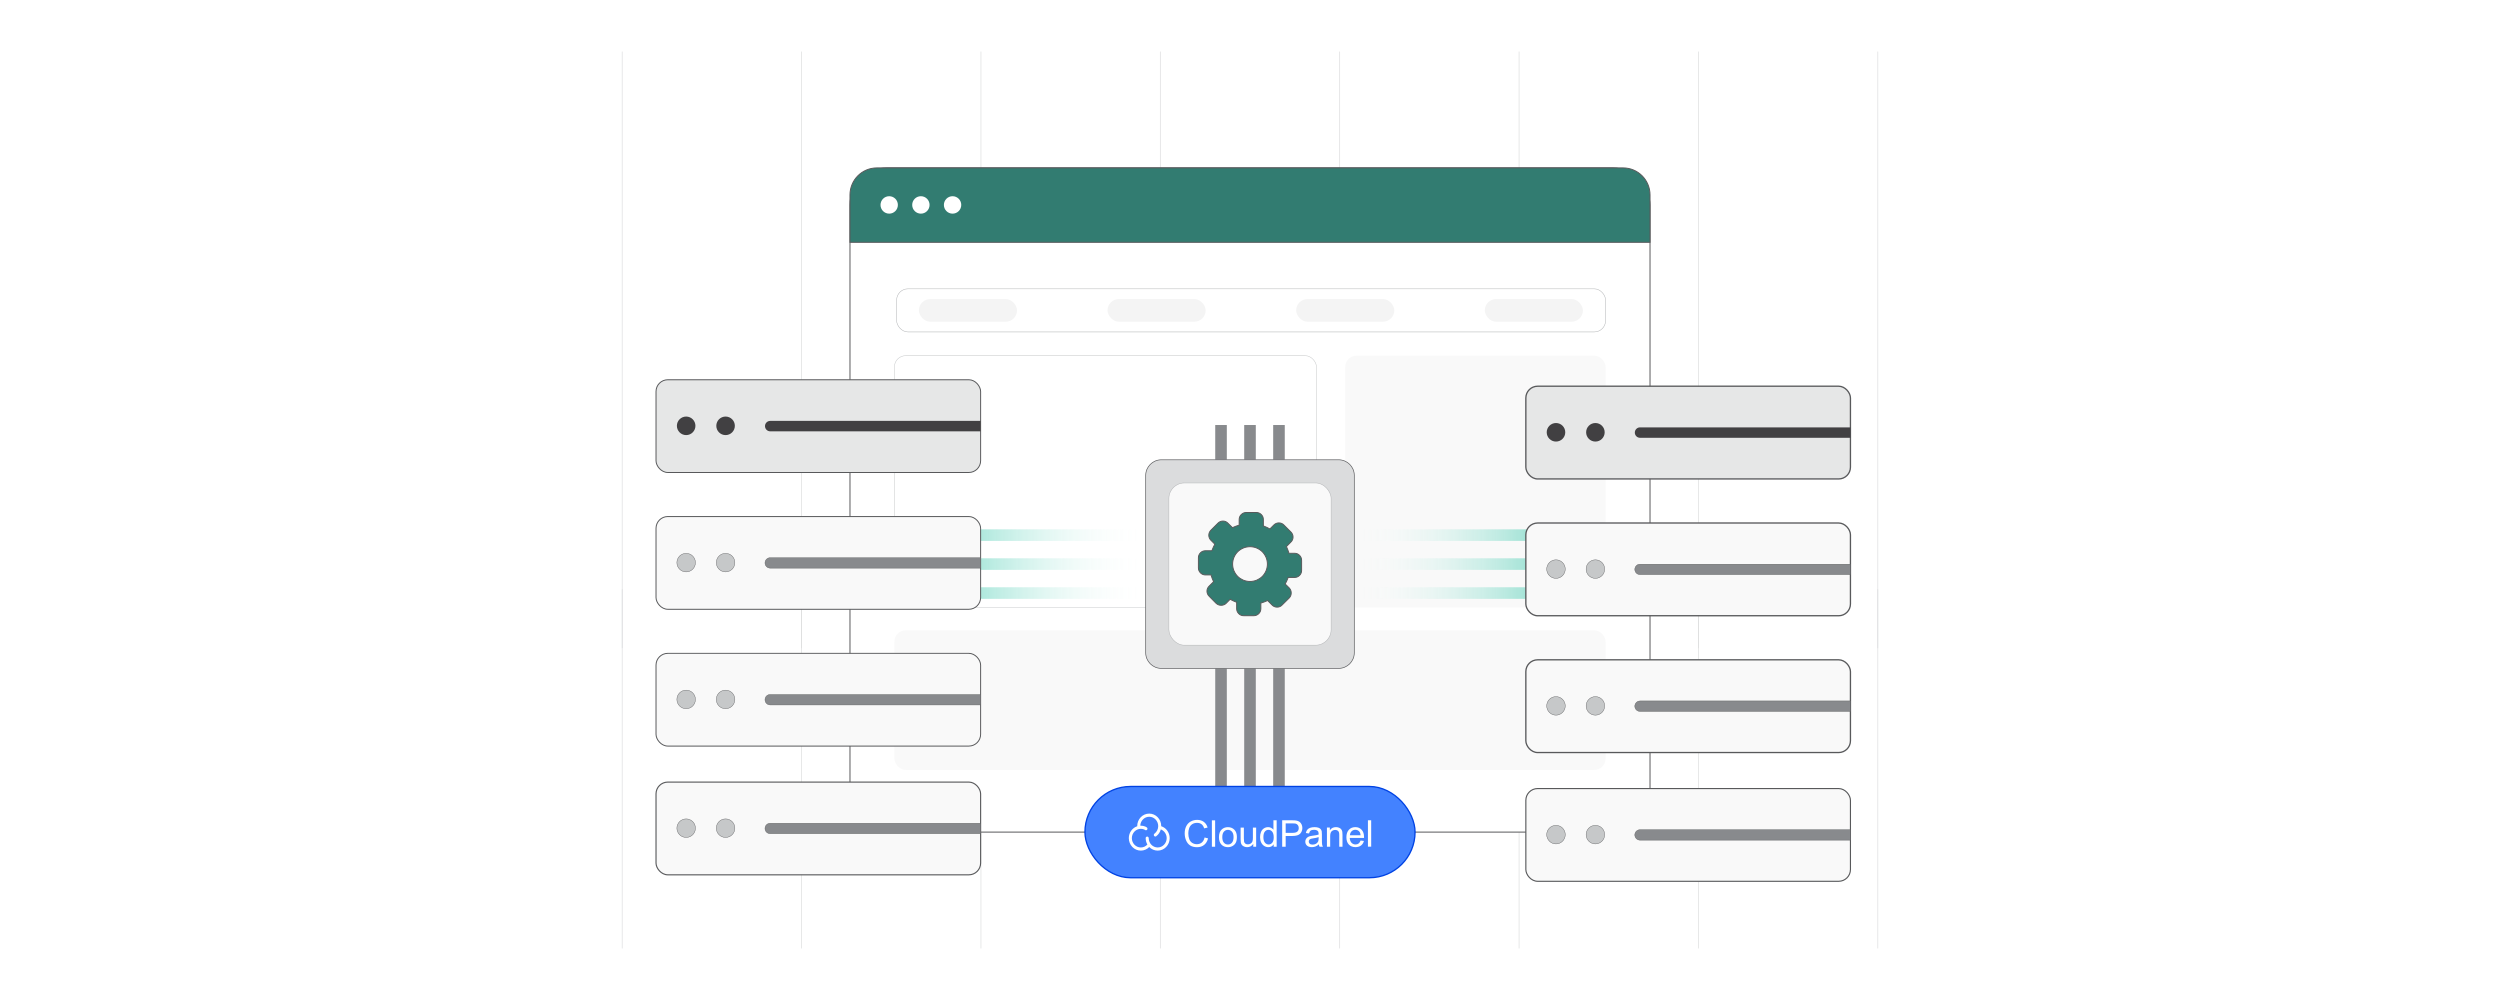 <?xml version="1.0" encoding="UTF-8"?><svg id="Layer_1" xmlns="http://www.w3.org/2000/svg" xmlns:xlink="http://www.w3.org/1999/xlink" viewBox="0 0 1000 400"><defs><linearGradient id="linear-gradient" x1="541.722" y1="237.224" x2="660.008" y2="237.224" gradientUnits="userSpaceOnUse"><stop offset=".001" stop-color="#fff" stop-opacity="0"/><stop offset="1" stop-color="#00b793"/></linearGradient><linearGradient id="linear-gradient-2" y1="214.044" y2="214.044" xlink:href="#linear-gradient"/><linearGradient id="linear-gradient-3" x1="340.083" y1="237.224" x2="458.278" y2="237.224" gradientUnits="userSpaceOnUse"><stop offset="0" stop-color="#00b793"/><stop offset=".999" stop-color="#fff" stop-opacity="0"/></linearGradient><linearGradient id="linear-gradient-4" y1="214.044" y2="214.044" xlink:href="#linear-gradient-3"/><linearGradient id="linear-gradient-5" y1="225.634" y2="225.634" xlink:href="#linear-gradient"/><linearGradient id="linear-gradient-6" y1="225.634" y2="225.634" xlink:href="#linear-gradient-3"/><filter id="drop-shadow-1" filterUnits="userSpaceOnUse"><feOffset dx="2.587" dy="2.587"/><feGaussianBlur result="blur" stdDeviation="3.88"/><feFlood flood-color="#333" flood-opacity=".06"/><feComposite in2="blur" operator="in"/><feComposite in="SourceGraphic"/></filter><filter id="outer-glow-2" filterUnits="userSpaceOnUse"><feOffset dx="0" dy="0"/><feGaussianBlur result="blur-2" stdDeviation="8.545"/><feFlood flood-color="#f48458" flood-opacity=".15"/><feComposite in2="blur-2" operator="in"/><feComposite in="SourceGraphic"/></filter></defs><rect width="1000" height="400" fill="#fff" stroke-width="0"/><line x1="751.128" y1="379.379" x2="751.128" y2="235.677" fill="none" stroke="#dbdcdd" stroke-miterlimit="10" stroke-width=".267"/><line x1="751.128" y1="259.266" x2="751.128" y2="20.621" fill="none" stroke="#dbdcdd" stroke-miterlimit="10" stroke-width=".267"/><line x1="679.374" y1="379.379" x2="679.374" y2="235.677" fill="none" stroke="#dbdcdd" stroke-miterlimit="10" stroke-width=".267"/><line x1="679.374" y1="259.266" x2="679.374" y2="20.621" fill="none" stroke="#dbdcdd" stroke-miterlimit="10" stroke-width=".267"/><line x1="607.631" y1="379.379" x2="607.631" y2="235.677" fill="none" stroke="#dbdcdd" stroke-miterlimit="10" stroke-width=".267"/><line x1="607.631" y1="259.266" x2="607.631" y2="20.621" fill="none" stroke="#dbdcdd" stroke-miterlimit="10" stroke-width=".267"/><line x1="535.877" y1="379.379" x2="535.877" y2="235.677" fill="none" stroke="#dbdcdd" stroke-miterlimit="10" stroke-width=".267"/><line x1="535.877" y1="259.266" x2="535.877" y2="20.621" fill="none" stroke="#dbdcdd" stroke-miterlimit="10" stroke-width=".267"/><line x1="464.123" y1="379.379" x2="464.123" y2="235.677" fill="none" stroke="#dbdcdd" stroke-miterlimit="10" stroke-width=".267"/><line x1="464.123" y1="259.266" x2="464.123" y2="20.621" fill="none" stroke="#dbdcdd" stroke-miterlimit="10" stroke-width=".267"/><line x1="392.38" y1="379.379" x2="392.38" y2="235.677" fill="none" stroke="#dbdcdd" stroke-miterlimit="10" stroke-width=".267"/><line x1="392.38" y1="259.266" x2="392.38" y2="20.621" fill="none" stroke="#dbdcdd" stroke-miterlimit="10" stroke-width=".267"/><line x1="320.626" y1="379.379" x2="320.626" y2="235.677" fill="none" stroke="#dbdcdd" stroke-miterlimit="10" stroke-width=".267"/><line x1="320.626" y1="259.266" x2="320.626" y2="20.621" fill="none" stroke="#dbdcdd" stroke-miterlimit="10" stroke-width=".267"/><line x1="248.872" y1="259.266" x2="248.872" y2="20.621" fill="none" stroke="#dbdcdd" stroke-miterlimit="10" stroke-width=".267"/><line x1="248.872" y1="379.379" x2="248.872" y2="235.677" fill="none" stroke="#dbdcdd" stroke-miterlimit="10" stroke-width=".267"/><rect x="339.992" y="67.157" width="320.016" height="265.686" rx="14.849" ry="14.849" fill="#fff" stroke="#58595b" stroke-miterlimit="10" stroke-width=".395"/><path d="M660.008,77.986v18.94s-320.015,0-320.015,0v-18.94c0-5.978,4.825-10.824,10.776-10.824h298.462c5.952,0,10.776,4.846,10.776,10.824Z" fill="#327c71" stroke="#58595b" stroke-miterlimit="10" stroke-width=".395"/><ellipse cx="355.678" cy="81.972" rx="3.473" ry="3.488" fill="#fff" stroke-width="0"/><ellipse cx="368.353" cy="81.972" rx="3.473" ry="3.488" fill="#fff" stroke-width="0"/><ellipse cx="381.028" cy="81.972" rx="3.473" ry="3.488" fill="#fff" stroke-width="0"/><rect x="358.651" y="115.532" width="283.587" height="17.241" rx="4.526" ry="4.526" fill="#fff" stroke="#b1b3b5" stroke-miterlimit="10" stroke-width=".198"/><rect x="367.562" y="119.626" width="39.245" height="9.053" rx="4.526" ry="4.526" fill="#f4f4f4" stroke-width="0"/><rect x="443.014" y="119.626" width="39.245" height="9.053" rx="4.526" ry="4.526" fill="#f4f4f4" stroke-width="0"/><rect x="518.466" y="119.626" width="39.245" height="9.053" rx="4.526" ry="4.526" fill="#f4f4f4" stroke-width="0"/><rect x="593.918" y="119.626" width="39.245" height="9.053" rx="4.526" ry="4.526" fill="#f4f4f4" stroke-width="0"/><rect x="357.762" y="142.267" width="168.825" height="100.754" rx="4.526" ry="4.526" fill="#fff" stroke="#c6c8c9" stroke-miterlimit="10" stroke-width=".198"/><rect x="538.088" y="142.267" width="104.15" height="100.754" rx="4.526" ry="4.526" fill="#f9f9f9" stroke-width="0"/><rect x="357.762" y="252.126" width="284.476" height="55.84" rx="4.526" ry="4.526" fill="#f9f9f9" stroke-width="0"/><polygon points="486.092 332.843 486.092 267.356 490.728 267.356 490.728 332.843 486.092 332.843" fill="#888a8d" stroke-width="0"/><polygon points="509.272 332.843 509.272 267.356 513.907 267.356 513.907 332.843 509.272 332.843" fill="#888a8d" stroke-width="0"/><polygon points="541.722 234.906 660.008 234.906 660.008 239.541 541.722 239.541 541.722 234.906" fill="url(#linear-gradient)" stroke-width="0"/><polygon points="541.722 211.726 660.008 211.726 660.008 216.362 541.722 216.362 541.722 211.726" fill="url(#linear-gradient-2)" stroke-width="0"/><polygon points="458.278 239.541 340.083 239.541 340.083 234.906 458.278 234.906 458.278 239.541" fill="url(#linear-gradient-3)" stroke-width="0"/><polygon points="458.278 216.362 340.083 216.362 340.083 211.726 458.278 211.726 458.278 216.362" fill="url(#linear-gradient-4)" stroke-width="0"/><g id="_583684728"><polygon id="_583676760" points="490.728 170.004 490.728 183.912 486.092 183.912 486.092 170.004 490.728 170.004" fill="#888a8d" stroke-width="0"/><polygon id="_583678824" points="513.907 170.004 513.907 183.912 509.272 183.912 509.272 170.004 513.907 170.004" fill="#888a8d" stroke-width="0"/><polygon id="_583672608" points="502.318 170.004 502.318 183.912 497.682 183.912 497.682 170.004 502.318 170.004" fill="#888a8d" stroke-width="0"/></g><polygon points="502.318 267.356 502.318 332.843 497.682 332.843 497.682 267.356 502.318 267.356" fill="#888a8d" stroke-width="0"/><polygon points="541.722 223.316 660.008 223.316 660.008 227.952 541.722 227.952 541.722 223.316" fill="url(#linear-gradient-5)" stroke-width="0"/><polygon points="340.083 223.316 458.278 223.316 458.278 227.952 340.083 227.952 340.083 223.316" fill="url(#linear-gradient-6)" stroke-width="0"/><path d="M464.536,183.912h70.928c3.442,0,6.258,2.816,6.258,6.258v70.928c0,3.442-2.816,6.258-6.258,6.258h-70.928c-3.442,0-6.258-2.816-6.258-6.258v-70.928c0-3.442,2.816-6.258,6.258-6.258Z" fill="#dbdcdd" fill-rule="evenodd" stroke="#58595b" stroke-miterlimit="10" stroke-width=".267"/><rect x="467.549" y="193.183" width="64.901" height="64.901" rx="6.191" ry="6.191" fill="#f9f9f9" stroke="#b1b3b5" stroke-miterlimit="10" stroke-width=".198"/><path d="M520.433,223.062c-.137-.334-.342-.633-.608-.907l-.017-.017c-.274-.274-.574-.479-.907-.625-.342-.137-.702-.205-1.096-.205h-2.234c-.026-.12-.06-.231-.103-.351-.103-.351-.223-.685-.342-1.002,0-.009-.009-.026-.017-.043-.12-.317-.248-.625-.394-.942-.051-.111-.103-.231-.163-.334l1.806-1.832c.274-.265.488-.556.633-.89.146-.342.223-.702.223-1.096,0-.385-.077-.745-.223-1.087-.137-.334-.351-.633-.616-.916h-.009l-2.816-2.816c-.274-.274-.582-.479-.916-.625-.351-.145-.711-.214-1.087-.214-.385,0-.745.069-1.096.223-.334.137-.642.351-.916.625l-1.575,1.575c-.103-.06-.205-.111-.308-.163-.291-.163-.616-.325-.959-.479-.325-.146-.651-.291-.984-.419-.128-.043-.248-.094-.368-.137v-2.559c0-.385-.069-.745-.205-1.079-.137-.342-.351-.651-.625-.924-.274-.274-.582-.479-.916-.616-.342-.145-.702-.214-1.087-.214h-4.015c-.368,0-.728.077-1.062.214s-.633.342-.907.608l-.026.017c-.265.265-.479.574-.616.907-.145.334-.214.702-.214,1.087v2.234c-.111.034-.231.069-.351.103-.351.103-.693.223-1.019.351-.009.009-.026.009-.043.017-.342.137-.651.265-.933.394-.103.051-.214.103-.325.154l-1.832-1.798c-.257-.274-.556-.488-.89-.633-.334-.146-.702-.223-1.087-.223s-.745.077-1.096.223c-.325.137-.633.342-.907.616l-.009.009-2.808,2.808c-.274.274-.479.582-.625.924-.145.342-.223.711-.223,1.087s.077.745.223,1.087c.145.342.351.65.633.924l1.575,1.575c-.06.103-.12.205-.171.3-.163.3-.317.625-.471.959-.154.334-.291.659-.419.993-.051.12-.094.248-.145.368h-2.551c-.385,0-.745.069-1.087.205-.334.137-.642.342-.916.616l-.009.009c-.274.274-.479.582-.616.916-.137.342-.205.702-.205,1.087v4.015c0,.368.068.719.205,1.062.145.334.342.633.608.907l.017.026c.274.265.574.471.907.616.342.137.702.214,1.096.214h2.226c.034.111.069.231.103.342.111.359.231.693.351,1.027.137.342.274.668.411.976.051.111.111.231.163.351l-1.798,1.798c-.274.265-.488.556-.633.899-.154.334-.231.702-.231,1.087s.077.745.223,1.087c.145.334.351.642.625.916l2.808,2.85c.009.009.026.017.034.026.274.257.582.454.916.582.334.137.693.197,1.062.197.377,0,.736-.06,1.07-.197.342-.128.651-.325.924-.591.009-.009.026-.026.034-.034l1.567-1.592c.103.051.197.111.3.163.3.163.616.317.959.471.325.154.659.291.984.419.128.051.248.094.368.137v2.559c0,.385.069.745.214,1.087.137.334.342.642.616.916v.009c.548.548,1.216.822,2.003.822h4.015c.377,0,.728-.068,1.062-.214.334-.137.642-.334.916-.599l.017-.017c.274-.274.479-.574.616-.907.145-.342.214-.711.214-1.096v-2.234c.12-.026.231-.06.351-.103.351-.103.693-.223,1.019-.351.351-.128.676-.265.976-.402.12-.051.24-.111.359-.171l1.789,1.806c.265.274.565.488.907.633.342.154.711.223,1.096.223.402,0,.762-.068,1.104-.214.334-.145.633-.359.899-.642l2.833-2.799.026-.026c.265-.274.454-.582.591-.916.128-.342.197-.693.197-1.07s-.069-.728-.197-1.07c-.137-.334-.334-.642-.591-.916-.017-.017-.026-.026-.034-.034l-1.601-1.575c.06-.094.111-.197.163-.291.163-.3.325-.616.479-.959.146-.334.282-.659.411-.984.051-.128.103-.257.145-.377h2.551c.394,0,.753-.068,1.087-.205.342-.137.642-.342.924-.616v-.009c.274-.274.479-.574.616-.916.137-.334.205-.702.205-1.087v-4.006c0-.377-.069-.728-.205-1.07ZM503.912,219.869c.368.24.711.522,1.027.83.308.317.582.659.83,1.027.248.359.462.762.651,1.198.009.017.017.034.026.051.163.402.291.822.377,1.258.094.454.137.916.137,1.404,0,.479-.043.942-.137,1.395-.094.462-.223.899-.402,1.31-.188.437-.402.839-.651,1.198-.248.377-.522.711-.83,1.027-.317.308-.659.591-1.027.839-.368.24-.762.454-1.198.651-.026,0-.043.009-.06.017-.394.171-.813.291-1.25.377-.454.094-.924.137-1.404.137s-.942-.043-1.395-.137c-.462-.086-.899-.223-1.31-.394-.437-.197-.839-.411-1.207-.651-.368-.248-.711-.531-1.019-.839-.317-.317-.591-.659-.839-1.027-.24-.359-.462-.762-.651-1.198-.009-.017-.017-.034-.026-.051-.163-.402-.291-.822-.377-1.258-.086-.454-.137-.916-.137-1.395,0-.488.051-.95.137-1.404.094-.454.231-.89.402-1.31.188-.437.411-.839.651-1.198.248-.368.522-.711.839-1.027.308-.308.651-.591,1.019-.83.368-.248.77-.462,1.207-.651.017-.009.034-.017.051-.026.402-.163.822-.291,1.258-.377.454-.094.916-.137,1.395-.137s.95.043,1.395.137c.462.086.899.223,1.318.394v.009c.437.188.83.402,1.198.651Z" fill="#327c71" stroke="#58595b" stroke-miterlimit="10" stroke-width=".395"/><rect x="262.408" y="151.898" width="129.842" height="37.098" rx="4.716" ry="4.716" fill="#e6e7e7" stroke="#58595b" stroke-miterlimit="10" stroke-width=".395"/><path d="M308.084,168.36h84.165v4.173h-84.165c-1.152,0-2.087-.935-2.087-2.087h0c0-1.152.935-2.087,2.087-2.087Z" fill="#414042" stroke-width="0"/><circle cx="274.464" cy="170.331" r="3.71" fill="#414042" stroke-width="0"/><circle cx="290.231" cy="170.331" r="3.71" fill="#414042" stroke-width="0"/><rect x="262.408" y="206.617" width="129.842" height="37.098" rx="4.716" ry="4.716" fill="#f9f9f9" stroke="#58595b" stroke-miterlimit="10" stroke-width=".395"/><path d="M308.084,223.079h84.165v4.173h-84.165c-1.152,0-2.087-.935-2.087-2.087h0c0-1.152.935-2.087,2.087-2.087Z" fill="#888a8d" stroke="#58595b" stroke-miterlimit="10" stroke-width=".155"/><circle cx="274.464" cy="225.05" r="3.71" fill="#c6c8c9" stroke="#58595b" stroke-miterlimit="10" stroke-width=".155"/><circle cx="290.231" cy="225.05" r="3.71" fill="#c6c8c9" stroke="#58595b" stroke-miterlimit="10" stroke-width=".155"/><rect x="262.408" y="261.336" width="129.842" height="37.098" rx="4.716" ry="4.716" fill="#f9f9f9" stroke="#58595b" stroke-miterlimit="10" stroke-width=".395"/><path d="M308.084,277.798h84.165v4.173h-84.165c-1.152,0-2.087-.935-2.087-2.087h0c0-1.152.935-2.087,2.087-2.087Z" fill="#888a8d" stroke="#58595b" stroke-miterlimit="10" stroke-width=".155"/><circle cx="274.464" cy="279.769" r="3.71" fill="#c6c8c9" stroke="#58595b" stroke-miterlimit="10" stroke-width=".155"/><circle cx="290.231" cy="279.769" r="3.71" fill="#c6c8c9" stroke="#58595b" stroke-miterlimit="10" stroke-width=".155"/><rect x="262.408" y="312.835" width="129.842" height="37.098" rx="4.716" ry="4.716" fill="#f9f9f9" stroke="#58595b" stroke-miterlimit="10" stroke-width=".453"/><path d="M308.084,329.297h84.165v4.173h-84.165c-1.152,0-2.087-.935-2.087-2.087h0c0-1.152.935-2.087,2.087-2.087Z" fill="#888a8d" stroke="#58595b" stroke-miterlimit="10" stroke-width=".155"/><circle cx="274.464" cy="331.268" r="3.71" fill="#c6c8c9" stroke="#58595b" stroke-miterlimit="10" stroke-width=".155"/><circle cx="290.231" cy="331.268" r="3.71" fill="#c6c8c9" stroke="#58595b" stroke-miterlimit="10" stroke-width=".155"/><g filter="url(#drop-shadow-1)"><rect x="607.75" y="151.898" width="129.842" height="37.098" rx="4.716" ry="4.716" fill="#e6e7e7" stroke="#58595b" stroke-miterlimit="10" stroke-width=".534"/><path d="M653.427,168.36h84.165v4.173h-84.165c-1.152,0-2.087-.935-2.087-2.087h0c0-1.152.935-2.087,2.087-2.087Z" fill="#414042" stroke-width="0"/><circle cx="619.807" cy="170.331" r="3.71" fill="#414042" stroke-width="0"/><circle cx="635.574" cy="170.331" r="3.71" fill="#414042" stroke-width="0"/><rect x="607.75" y="206.617" width="129.842" height="37.098" rx="4.716" ry="4.716" fill="#f9f9f9" stroke="#58595b" stroke-miterlimit="10" stroke-width=".534"/><path d="M653.427,223.079h84.165v4.173h-84.165c-1.152,0-2.087-.935-2.087-2.087h0c0-1.152.935-2.087,2.087-2.087Z" fill="#888a8d" stroke="#58595b" stroke-miterlimit="10" stroke-width=".155"/><circle cx="619.807" cy="225.05" r="3.71" fill="#c6c8c9" stroke="#58595b" stroke-miterlimit="10" stroke-width=".155"/><circle cx="635.574" cy="225.05" r="3.71" fill="#c6c8c9" stroke="#58595b" stroke-miterlimit="10" stroke-width=".155"/><rect x="607.75" y="261.336" width="129.842" height="37.098" rx="4.716" ry="4.716" fill="#f9f9f9" stroke="#58595b" stroke-miterlimit="10" stroke-width=".534"/><path d="M653.427,277.798h84.165v4.173h-84.165c-1.152,0-2.087-.935-2.087-2.087h0c0-1.152.935-2.087,2.087-2.087Z" fill="#888a8d" stroke="#58595b" stroke-miterlimit="10" stroke-width=".155"/><circle cx="619.807" cy="279.769" r="3.71" fill="#c6c8c9" stroke="#58595b" stroke-miterlimit="10" stroke-width=".155"/><circle cx="635.574" cy="279.769" r="3.71" fill="#c6c8c9" stroke="#58595b" stroke-miterlimit="10" stroke-width=".155"/><rect x="607.75" y="312.835" width="129.842" height="37.098" rx="4.716" ry="4.716" fill="#f9f9f9" stroke="#58595b" stroke-miterlimit="10" stroke-width=".453"/><path d="M653.427,329.297h84.165v4.173h-84.165c-1.152,0-2.087-.935-2.087-2.087h0c0-1.152.935-2.087,2.087-2.087Z" fill="#888a8d" stroke="#58595b" stroke-miterlimit="10" stroke-width=".155"/><circle cx="619.807" cy="331.268" r="3.71" fill="#c6c8c9" stroke="#58595b" stroke-miterlimit="10" stroke-width=".155"/><circle cx="635.574" cy="331.268" r="3.71" fill="#c6c8c9" stroke="#58595b" stroke-miterlimit="10" stroke-width=".155"/></g><g filter="url(#outer-glow-2)"><rect x="433.983" y="314.596" width="132.033" height="36.494" rx="18.247" ry="18.247" fill="#4382ff" stroke="#0042e3" stroke-miterlimit="10" stroke-width=".534"/></g><path d="M466.792,332.093c-.591-.751-1.393-1.31-2.301-1.606v-.058c0-2.749-2.15-4.99-4.801-4.99-2.653,0-4.804,2.236-4.804,4.991v.068c-1.942.636-3.36,2.527-3.36,4.758,0,2.749,2.152,4.991,4.803,4.991,1.272-.003,2.49-.521,3.374-1.436.882.915,2.099,1.434,3.37,1.436,2.646,0,4.804-2.236,4.804-4.991,0-1.149-.39-2.273-1.086-3.163ZM463.074,338.985c-1.978,0-3.588-1.673-3.588-3.73.005-.339-.268-.621-.607-.629-.335.005-.608.282-.608.617v.013c0,.932.25,1.806.678,2.553-.664.749-1.618,1.179-2.619,1.181-1.979,0-3.59-1.674-3.59-3.73s1.612-3.729,3.59-3.729c.428,0,.845.08,1.244.228.005,0,.009.005.014.005.138.049.333.143.393.196.107.098.248.153.393.153.178,0,.347-.082.458-.221.218-.264.188-.657-.066-.886-.265-.233-.678-.392-.779-.428-.528-.201-1.088-.303-1.653-.302-.077,0-.153,0-.23.005.082-1.986,1.657-3.575,3.59-3.575,1.978,0,3.588,1.673,3.588,3.73.004,1.194-.556,2.321-1.509,3.04-.271.206-.333.593-.143.875.117.169.307.265.496.265.122,0,.243-.037.351-.117.906-.679,1.556-1.644,1.845-2.738,1.387.535,2.35,1.927,2.35,3.501-.005,2.051-1.615,3.724-3.599,3.724Z" fill="#fff" stroke-width="0"/><g isolation="isolate"><path d="M481.827,334.993l1.398.354c-.291,1.149-.819,2.026-1.581,2.628-.761.605-1.693.906-2.793.906-1.14.001-2.066-.231-2.781-.695-.713-.463-1.258-1.135-1.63-2.015-.373-.88-.56-1.824-.56-2.834,0-1.101.21-2.062.63-2.882s1.019-1.442,1.795-1.869c.776-.426,1.631-.638,2.564-.639,1.057,0,1.947.27,2.668.807.722.538,1.224,1.296,1.508,2.272l-1.377.324c-.246-.768-.602-1.328-1.068-1.679-.467-.35-1.054-.527-1.76-.527-.812.001-1.493.196-2.038.585-.545.39-.928.913-1.149,1.57-.221.656-.332,1.333-.331,2.031,0,.899.131,1.683.393,2.353.263.671.671,1.172,1.224,1.504s1.151.497,1.796.496c.783,0,1.447-.226,1.99-.678.542-.452.911-1.123,1.103-2.013Z" fill="#fff" stroke-width="0"/><path d="M484.757,338.699l-.004-10.573h1.298l.004,10.573h-1.298Z" fill="#fff" stroke-width="0"/><path d="M487.581,334.867c0-1.417.393-2.469,1.182-3.151.659-.567,1.461-.852,2.409-.852,1.052,0,1.913.344,2.582,1.034.67.691,1.003,1.644,1.003,2.86.001.986-.147,1.761-.442,2.326-.296.564-.726,1.003-1.29,1.317-.565.312-1.182.468-1.849.468-1.072.001-1.939-.343-2.601-1.03-.661-.687-.992-1.678-.993-2.972ZM488.915,334.867c.001.982.215,1.716.644,2.204.428.488.966.731,1.616.731.644,0,1.18-.245,1.608-.736.428-.491.641-1.239.64-2.244,0-.947-.215-1.665-.646-2.152-.432-.488-.966-.732-1.605-.732-.65,0-1.188.244-1.615.729-.429.486-.642,1.219-.642,2.2Z" fill="#fff" stroke-width="0"/><path d="M501.301,338.693l-.001-1.125c-.596.866-1.405,1.299-2.429,1.299-.453.001-.874-.086-1.266-.259-.391-.173-.683-.39-.873-.653-.191-.262-.323-.583-.401-.963-.053-.255-.079-.658-.079-1.211l-.002-4.746h1.298l.001,4.247c.001.678.028,1.135.08,1.371.082.342.256.609.519.804.265.195.591.292.982.291.389,0,.754-.099,1.096-.299.341-.199.583-.47.725-.815s.213-.843.212-1.497l-.001-4.103,1.298-.001.003,7.659-1.161.001Z" fill="#fff" stroke-width="0"/><path d="M509.465,338.69l-.001-.967c-.485.76-1.2,1.14-2.141,1.141-.611,0-1.172-.168-1.685-.505-.513-.337-.909-.806-1.19-1.409-.282-.603-.422-1.296-.423-2.081,0-.765.127-1.457.382-2.081.255-.623.636-1.1,1.146-1.432.509-.332,1.08-.497,1.71-.497.461-.001.872.096,1.233.291s.654.449.88.76l-.001-3.794,1.29-.001.004,10.573-1.204.001ZM505.359,334.868c.001.982.208,1.715.622,2.2.413.486.901.729,1.463.729.567-.001,1.05-.234,1.447-.698.396-.463.595-1.171.594-2.124,0-1.048-.201-1.817-.606-2.308-.405-.49-.902-.735-1.494-.734-.577,0-1.059.236-1.445.707-.387.471-.581,1.214-.581,2.228Z" fill="#fff" stroke-width="0"/></g><g isolation="isolate"><path d="M512.874,338.689l-.004-10.573,3.989-.002c.702,0,1.238.034,1.608.101.519.087.954.25,1.306.493.35.243.633.583.848,1.02.214.438.321.919.321,1.442,0,.899-.286,1.661-.857,2.283-.573.623-1.606.935-3.101.935l-2.712.001.002,4.298-1.4.001ZM514.272,333.142l2.733-.001c.904,0,1.546-.169,1.927-.505.379-.338.569-.811.569-1.422,0-.442-.112-.821-.336-1.136-.223-.314-.517-.523-.884-.624-.236-.061-.671-.093-1.305-.093l-2.705.001.002,3.779Z" fill="#fff" stroke-width="0"/><path d="M527.557,337.739c-.481.409-.943.698-1.387.866s-.922.252-1.431.254c-.842,0-1.488-.205-1.94-.616-.454-.411-.679-.937-.679-1.576,0-.376.085-.718.256-1.027.17-.311.393-.559.67-.747s.588-.33.935-.426c.255-.067.639-.133,1.154-.196,1.048-.124,1.82-.273,2.314-.446.005-.178.007-.291.007-.339,0-.529-.122-.902-.368-1.118-.332-.293-.825-.44-1.479-.44-.61,0-1.061.108-1.352.322-.29.214-.505.593-.645,1.136l-1.269-.173c.116-.543.305-.983.569-1.316.265-.334.647-.591,1.147-.772.5-.18,1.079-.271,1.738-.271.654,0,1.185.077,1.594.231.409.154.709.346.901.58.193.233.328.528.406.883.043.221.065.62.065,1.197l.001,1.73c0,1.207.027,1.97.082,2.289.055.32.166.627.33.92l-1.356.001c-.135-.269-.222-.584-.261-.945ZM527.448,334.84c-.47.192-1.178.356-2.119.49-.533.078-.911.165-1.132.261s-.392.237-.512.421c-.12.186-.18.391-.18.616,0,.346.131.635.393.866s.646.346,1.151.345c.5,0,.945-.11,1.334-.329.39-.218.676-.517.858-.897.14-.294.209-.726.208-1.299v-.476Z" fill="#fff" stroke-width="0"/><path d="M530.775,338.682l-.003-7.659h1.169v1.089c.562-.842,1.375-1.262,2.438-1.263.461,0,.885.082,1.272.248s.677.384.869.653c.193.268.328.588.406.959.048.24.072.661.072,1.262l.002,4.709-1.299.001-.002-4.659c0-.529-.05-.924-.151-1.186s-.282-.471-.538-.628c-.258-.155-.559-.234-.905-.234-.553.001-1.03.176-1.431.527-.402.351-.602,1.017-.602,1.998l.002,4.183h-1.299Z" fill="#fff" stroke-width="0"/><path d="M544.231,336.211l1.341.165c-.212.784-.603,1.393-1.175,1.826-.571.433-1.302.649-2.191.65-1.12,0-2.008-.345-2.666-1.035-.656-.69-.984-1.656-.985-2.902,0-1.289.332-2.289.994-3.002.663-.711,1.524-1.067,2.582-1.067,1.024-.001,1.861.347,2.51,1.044.651.697.975,1.677.975,2.942,0,.076-.003.192-.007.345l-5.712.002c.049.842.287,1.486.715,1.934.428.446.962.671,1.601.671.477-.001.882-.126,1.219-.377.336-.25.603-.649.8-1.197ZM539.968,334.113l4.277-.001c-.057-.645-.221-1.127-.49-1.45-.415-.5-.951-.75-1.609-.749-.597,0-1.097.2-1.503.599-.406.4-.631.932-.674,1.601Z" fill="#fff" stroke-width="0"/><path d="M547.176,338.677l-.004-10.573,1.298-.001.004,10.573-1.298.001Z" fill="#fff" stroke-width="0"/></g></svg>